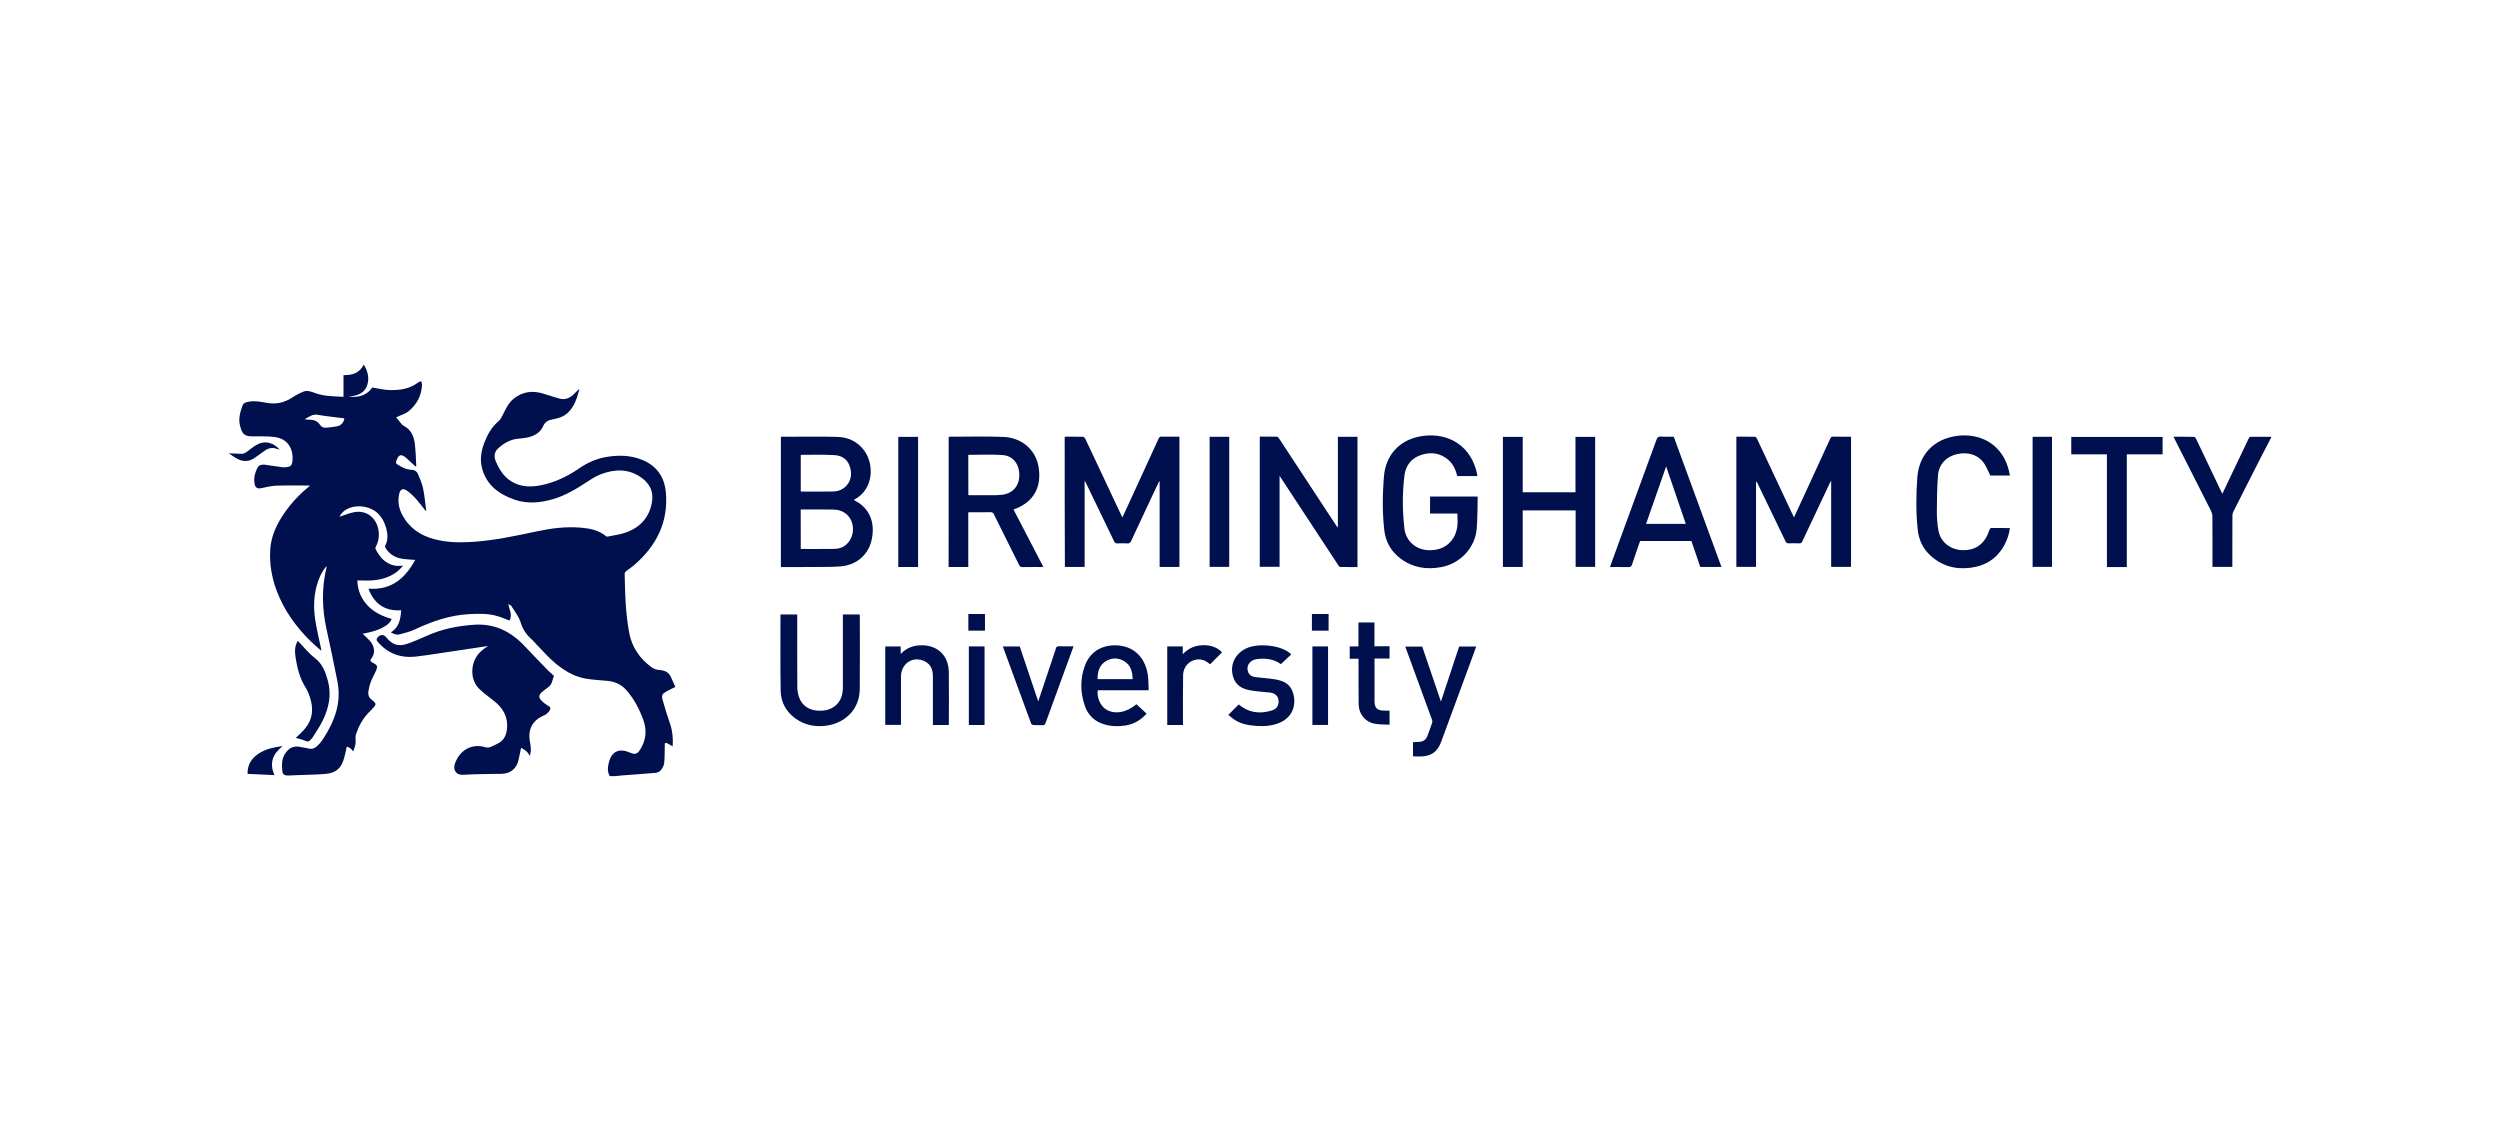 <?xml version="1.0" encoding="utf-8"?>
<!-- Generator: Adobe Illustrator 28.0.0, SVG Export Plug-In . SVG Version: 6.00 Build 0)  -->
<svg version="1.1" xmlns="http://www.w3.org/2000/svg" xmlns:xlink="http://www.w3.org/1999/xlink" x="0px" y="0px"
	 viewBox="0 0 361 164.7" style="enable-background:new 0 0 361 164.7;" xml:space="preserve">
<style type="text/css">
	.st0{fill:#231F20;}
	.st1{fill:#7F4199;}
	.st2{fill:#12294C;}
	.st3{fill:#B11F3D;}
	.st4{fill:#D92B35;}
	.st5{fill:#282425;}
	.st6{fill:#272324;}
	.st7{fill:#272323;}
	.st8{fill:#D92C35;}
	.st9{fill:#262223;}
	.st10{fill:#DA393A;}
	.st11{fill:#DB4541;}
	.st12{fill:#D92733;}
	.st13{fill:#FFF5F1;}
	.st14{fill:#DA413E;}
	.st15{fill:#D93237;}
	.st16{fill:#DA3A3B;}
	.st17{fill-rule:evenodd;clip-rule:evenodd;fill:#312783;}
	.st18{fill:#312783;}
	.st19{fill:#133759;}
	.st20{fill:none;stroke:#FFFFFF;stroke-width:0.74;}
	.st21{fill:#ACDDF7;}
	.st22{fill:#FFCF28;}
	.st23{fill:#FFFFFF;}
	.st24{fill:#E2A122;}
	.st25{fill:#E53421;}
	.st26{fill:#0097D5;}
	.st27{fill:#008A3B;}
	.st28{fill:#85BB25;}
	.st29{fill:#008D3C;}
	.st30{fill:#1B296B;}
	.st31{fill:url(#SVGID_1_);}
	.st32{fill:#2B2A29;}
	.st33{fill-rule:evenodd;clip-rule:evenodd;fill:#231F20;}
	.st34{filter:url(#Adobe_OpacityMaskFilter);}
	.st35{fill-rule:evenodd;clip-rule:evenodd;fill:#FFFFFF;}
	.st36{mask:url(#b_00000147202908081819944540000011123075591543539849_);fill-rule:evenodd;clip-rule:evenodd;fill:#231F20;}
	.st37{filter:url(#Adobe_OpacityMaskFilter_00000141457222515007449970000014760004211298517379_);}
	.st38{mask:url(#d_00000142892558725167343260000008230625351767279511_);fill-rule:evenodd;clip-rule:evenodd;fill:#BD2F37;}
	.st39{filter:url(#Adobe_OpacityMaskFilter_00000166673073081960095140000017594365629244366245_);}
	.st40{mask:url(#f_00000120547196515365468720000012795028362221060998_);fill-rule:evenodd;clip-rule:evenodd;fill:#BD2F37;}
	.st41{fill-rule:evenodd;clip-rule:evenodd;fill:#BD2F37;}
	.st42{filter:url(#Adobe_OpacityMaskFilter_00000057112383636183061280000015414971576566006945_);}
	.st43{mask:url(#h_00000049210890665865852000000008897538758084081078_);fill-rule:evenodd;clip-rule:evenodd;fill:#BD2F37;}
	.st44{fill:#006DA9;}
	.st45{fill:#C6C7C7;}
	.st46{fill:#636373;}
	.st47{fill:#252122;}
	.st48{fill:#262324;}
	.st49{fill:#252223;}
	.st50{fill:#626373;}
	.st51{fill:#2A2627;}
	.st52{fill:#2E2B2C;}
	.st53{fill:#2B2829;}
	.st54{fill:#646474;}
	.st55{fill:#646574;}
	.st56{fill:#2C2A2A;}
	.st57{fill:#666676;}
	.st58{fill:#686877;}
	.st59{fill:#6C6B7A;}
	.st60{fill:#F2F1F2;}
	.st61{fill:#D3D3D7;}
	.st62{fill:#B22526;}
	.st63{fill:#AFB4B9;}
	.st64{fill:#AFB5BA;}
	.st65{fill:#0B0B0B;}
	.st66{fill:#131212;}
	.st67{fill:#070707;}
	.st68{fill:#121212;}
	.st69{fill:#111010;}
	.st70{fill:#141313;}
	.st71{fill:#181716;}
	.st72{fill:#161515;}
	.st73{fill:#B1B6BB;}
	.st74{fill:#FBF3F2;}
	.st75{fill:#F9F5F5;}
	.st76{fill:#FBF2F1;}
	.st77{fill:#EED2D1;}
	.st78{fill:#F3E0DE;}
	.st79{fill:#F4E4E3;}
	.st80{fill:#EFD8D8;}
	.st81{fill:#EAC7C7;}
	.st82{fill:#F5EAEA;}
	.st83{fill:#F5F5F6;}
	.st84{fill:#B32627;}
	.st85{fill:#B32728;}
	.st86{fill:#B42829;}
	.st87{fill:#B83533;}
	.st88{fill:#B7302F;}
	.st89{fill:#1F1C1B;}
	.st90{fill:#F6F6F6;}
	.st91{fill:#FBFCFB;}
	.st92{fill:#C09E2E;}
	.st93{fill:#0D6E9F;}
	.st94{fill:#DD2928;}
	.st95{fill:#C09F2E;}
	.st96{fill:#116E9F;}
	.st97{fill:#DA2727;}
	.st98{fill:#372F24;}
	.st99{fill:#C3A02F;}
	.st100{fill:#090909;}
	.st101{fill:#166A92;}
	.st102{fill:#A19E9E;}
	.st103{fill:#F1F3F5;}
	.st104{fill:#F8F0ED;}
	.st105{fill:#F4F2F0;}
	.st106{fill:#E6E5E4;}
	.st107{fill:#BF2A28;}
	.st108{fill:#CA2727;}
	.st109{fill:#417AA3;}
	.st110{fill:#D64F3A;}
	.st111{fill:#D35946;}
	.st112{fill:#070808;}
	.st113{fill:#0A0A0A;}
	.st114{fill:#090808;}
	.st115{fill:#0E0E0E;}
	.st116{clip-path:url(#SVGID_00000176014852206659358950000002683185391160891272_);fill:#0091B9;}
	.st117{clip-path:url(#SVGID_00000176014852206659358950000002683185391160891272_);fill:#92278F;}
	.st118{fill:#F6F6F9;}
	.st119{fill:#293777;}
	.st120{fill:#35407D;}
	.st121{fill:#F1F2F6;}
	.st122{fill:#EFF0F4;}
	.st123{fill:#ECEDF3;}
	.st124{fill:#F3F3F7;}
	.st125{fill:#F4F3F7;}
	.st126{fill:#F5F5F8;}
	.st127{fill:#BECB30;}
	.st128{fill:#EFEFF4;}
	.st129{fill:#E7E7EE;}
	.st130{fill:#F0F1F6;}
	.st131{fill:#F9F9FB;}
	.st132{fill:#BFCC30;}
	.st133{fill:#26306D;}
	.st134{fill:#28316D;}
	.st135{fill:#27326F;}
	.st136{fill:#26306C;}
	.st137{fill:#2D3B79;}
	.st138{fill:#283877;}
	.st139{fill:#2B3A79;}
	.st140{fill:#293877;}
	.st141{fill:#283776;}
	.st142{fill:#125EA9;}
	.st143{fill:#165FA9;}
	.st144{fill:#1C60AA;}
	.st145{fill:#145FA9;}
	.st146{fill:#1B60A9;}
	.st147{fill:#1860A9;}
	.st148{fill:#195FA9;}
	.st149{fill:#2362AB;}
	.st150{fill:#0D5EA9;}
	.st151{fill:#252021;}
	.st152{fill:#242021;}
	.st153{fill:#232020;}
	.st154{fill:#242122;}
	.st155{fill:#282526;}
	.st156{fill:#EC3226;}
	.st157{fill:#FBFBFA;}
	.st158{fill:#2E2520;}
	.st159{fill:#2C2928;}
	.st160{fill:#F8E014;}
	.st161{fill:#F7DE1B;}
	.st162{fill:#F6DE19;}
	.st163{fill:#E73227;}
	.st164{fill:#0EA38A;}
	.st165{fill:#0BA48B;}
	.st166{fill:#0FA289;}
	.st167{fill:#FBDF14;}
	.st168{fill:#16233D;}
	.st169{fill:url(#SVGID_00000158016074513143477600000001086532569573410202_);}
	.st170{fill:url(#SVGID_00000170248233183598853390000006643723617302679741_);}
	.st171{fill:#0769AE;}
	.st172{fill:#D0CEB0;}
	.st173{fill:#A67941;}
	.st174{fill:#A21E22;}
	.st175{fill:#D21F2F;}
	.st176{fill:#E9E8DE;}
	.st177{fill:#563D3D;}
	.st178{fill:#771113;}
	.st179{fill:#004B6A;}
	.st180{clip-path:url(#SVGID_00000028306572000844767320000015085506617175000488_);}
	.st181{clip-path:url(#SVGID_00000139992078425535559450000012690663200211675535_);fill:#8E6D6A;}
	.st182{fill:none;stroke:#E1087F;stroke-width:0.218;stroke-miterlimit:10;}
	.st183{opacity:0.5;}
	.st184{clip-path:url(#SVGID_00000085957309162644078850000017171901305835127695_);}
	.st185{clip-path:url(#SVGID_00000062149998363845140370000004069660776021991825_);fill:#80252F;}
	.st186{fill:#D1AC61;}
	.st187{fill:none;stroke:#D1AC61;stroke-width:0.871;stroke-miterlimit:10;}
	.st188{clip-path:url(#SVGID_00000045613262083937006130000013569625008469559937_);}
	.st189{clip-path:url(#SVGID_00000070101879041195990780000006777604091892367798_);fill:#80252F;}
	.st190{fill:#D1685A;}
	.st191{clip-path:url(#SVGID_00000119812820535904929630000013175869682472822171_);}
	.st192{clip-path:url(#SVGID_00000152977041099709087060000006282902626673891741_);fill:#80252F;}
	.st193{fill:#173939;}
	.st194{fill:#2F3331;}
	.st195{fill:#64757D;}
	.st196{fill:#E2E3E1;}
	.st197{fill:#7E5B48;}
	.st198{fill:#A57A54;}
	.st199{fill:#ECE3E2;}
	.st200{fill:#3E3C33;}
	.st201{fill:#CC9280;}
	.st202{fill:#733B3C;}
	.st203{fill:#F7EBE7;}
	.st204{fill:#F6E8E5;}
	.st205{fill:#5C3826;}
	.st206{fill:#D0B790;}
	.st207{fill:#93594A;}
	.st208{fill:none;}
	.st209{fill:#B4A69F;}
	.st210{fill:#996C43;}
	.st211{fill:#B58F42;}
	.st212{fill:#F6DDB2;}
	.st213{fill:#008254;}
	.st214{fill:#006B48;}
	.st215{fill:#B78D71;}
	.st216{fill:#E1D080;}
	.st217{fill:#E1C170;}
	.st218{fill:#A1783F;}
	.st219{fill:#231715;}
	.st220{fill:#6A4C43;}
	.st221{fill:#B6B588;}
	.st222{fill:#E5D663;}
	.st223{fill:#F8EE95;}
	.st224{fill:#97663F;}
	.st225{fill:#77624F;}
	.st226{fill:#B4C6C0;}
	.st227{fill:#565E64;}
	.st228{fill:#D5D9D5;}
	.st229{fill:#A1A792;}
	.st230{fill:#AEA278;}
	.st231{fill:#576868;}
	.st232{fill:#6F929A;}
	.st233{fill:#173636;}
	.st234{fill:#EFEEED;}
	.st235{fill:#36403D;}
	.st236{fill:#A2393A;}
	.st237{fill:#CEBB7C;}
	.st238{fill:#E7E2C9;}
	.st239{fill:#71573A;}
	.st240{fill:#9A753D;}
	.st241{fill:#C39892;}
	.st242{fill:#C8A59C;}
	.st243{fill:#97615F;}
	.st244{fill:#BB8989;}
	.st245{fill:#68736D;}
	.st246{fill:#EAEDE8;}
	.st247{fill:#6C7E81;}
	.st248{fill:#ABBBB4;}
	.st249{fill:#0181BE;}
	.st250{fill:#056DB4;}
	.st251{fill:#8EB7CD;}
	.st252{fill:#C6E0EC;}
	.st253{fill:#BF782A;}
	.st254{fill:#4F424D;}
	.st255{fill:#74687E;}
	.st256{fill:#9C979C;}
	.st257{fill:#7E5A37;}
	.st258{fill:#0C5FAB;}
	.st259{fill:#213C75;}
	.st260{fill:#3177AB;}
	.st261{fill:#988161;}
	.st262{fill:#922F6C;}
	.st263{fill:#BE82A6;}
	.st264{fill:#656768;}
	.st265{fill:#083E62;}
	.st266{fill:#932F6C;}
	.st267{fill:#AD628F;}
	.st268{fill:#31006B;}
	.st269{fill:#3A4147;}
	.st270{fill:#002D55;}
	.st271{fill:#252C6A;}
	.st272{fill:#46C1BE;}
	.st273{fill:#333132;}
	.st274{fill:#0A0B0B;}
	.st275{fill:#161616;}
	.st276{fill:#0D0E0E;}
	.st277{fill:#0B0C0C;}
	.st278{fill:#0F0F10;}
	.st279{fill:#100F0F;}
	.st280{fill:#131413;}
	.st281{fill:#EFEDED;}
	.st282{fill:#D23B27;}
	.st283{fill:#1863A3;}
	.st284{fill:#1361A4;}
	.st285{fill:#E5D485;}
	.st286{fill:#DECE88;}
	.st287{fill:#959CB3;}
	.st288{fill:#E4D283;}
	.st289{fill:#E0CE85;}
	.st290{fill:#E1D286;}
	.st291{fill:#1A91D0;}
	.st292{fill:#381435;}
	.st293{fill:#612262;}
	.st294{fill:#632463;}
	.st295{fill:#0C7FA8;}
	.st296{fill:#535659;}
	.st297{fill:#535658;}
	.st298{fill:#56595A;}
	.st299{fill:#525557;}
	.st300{fill:#545759;}
	.st301{fill:#57585B;}
	.st302{fill:#5A5B5D;}
	.st303{fill:#015FBB;}
	.st304{fill:#3E5BC6;}
	.st305{fill:#5D6972;}
	.st306{fill:#BA2632;}
	.st307{fill:#BA2532;}
	.st308{fill:#5E6973;}
	.st309{fill:#5E6B76;}
	.st310{fill:#5F6B74;}
	.st311{fill:#F4F2F1;}
	.st312{fill:#F9F2F3;}
	.st313{fill:#F9F1F1;}
	.st314{fill:#F9F0EF;}
	.st315{fill:#F2EDEC;}
	.st316{fill:#EDE2E2;}
	.st317{fill:#F1EAE9;}
	.st318{fill:#BA2533;}
	.st319{fill:#232F60;}
	.st320{fill:#000F4D;}
	.st321{fill:#203232;}
	.st322{fill:#B39250;}
	.st323{fill:#1D3762;}
	.st324{fill:#B49554;}
	.st325{fill:#D9CAAB;}
	.st326{fill:#E2DCCA;}
	.st327{fill:#B39351;}
	.st328{fill:#1E3662;}
	.st329{fill:#1F3662;}
	.st330{fill:#223764;}
	.st331{fill:#B39253;}
	.st332{fill:#243B67;}
	.st333{fill:#E1D7C1;}
	.st334{fill:#BFBECA;}
	.st335{fill:#FFF8F3;}
	.st336{fill:#9C9BB0;}
	.st337{fill:#19385E;}
	.st338{fill:#18365C;}
	.st339{fill:#B7263C;}
	.st340{fill:#17365C;}
	.st341{fill:#15365B;}
	.st342{fill:#19385D;}
	.st343{fill:#B7243F;}
	.st344{fill:#1A3A5E;}
	.st345{fill:#BC384C;}
	.st346{fill:#1E3F63;}
	.st347{fill:#264467;}
	.st348{fill:#2F5172;}
	.st349{fill:#E52353;}
	.st350{fill:#211F1D;}
	.st351{fill:#282725;}
	.st352{fill:#262523;}
	.st353{fill:#2B2A28;}
	.st354{fill:#252422;}
	.st355{fill:#E02426;}
	.st356{fill:#5690CB;}
	.st357{fill:#BD7129;}
	.st358{fill:#BD732B;}
	.st359{fill:#E09E25;}
	.st360{fill:#D38C28;}
	.st361{fill:#F7BF15;}
	.st362{fill:#C37B33;}
	.st363{fill:#EBAD1F;}
	.st364{fill:#C27829;}
	.st365{fill:#F5BD17;}
	.st366{fill:#B55227;}
	.st367{fill:#B02E24;}
	.st368{fill:#205697;}
	.st369{fill:#F6F5F4;}
	.st370{fill:#CD8529;}
	.st371{fill:#F8F8F7;}
	.st372{fill:#C88029;}
	.st373{fill:#DDDDDC;}
	.st374{fill:#C3C2C2;}
	.st375{fill:#363635;}
	.st376{fill:#D2D2D2;}
	.st377{fill:#EDEDED;}
	.st378{fill:#CCCBCB;}
	.st379{fill:#2C2C6F;}
	.st380{fill:#2D2D6F;}
	.st381{fill:#EC3427;}
	.st382{fill:#ED3828;}
	.st383{fill:#2E2E70;}
	.st384{fill:#ED3B29;}
	.st385{fill:#ED3928;}
	.st386{fill:#EC3728;}
	.st387{fill:url(#SVGID_00000155852982281553279790000001891592065003795902_);}
	.st388{fill:url(#SVGID_00000146476500269536502280000016865517381477654665_);}
	.st389{fill:url(#SVGID_00000065034582186665170890000009853420228151062427_);}
	.st390{fill:url(#SVGID_00000041259644042412813370000013948870977445937548_);}
	.st391{fill:url(#SVGID_00000130630951680805828650000004737475013649412276_);}
	.st392{fill:url(#SVGID_00000077313964168356358680000006560737913161365129_);}
	.st393{fill:url(#SVGID_00000070111732383669013530000000838391930640623238_);}
	.st394{fill:url(#SVGID_00000080904541164536226200000004870107926908050614_);}
	.st395{fill:url(#SVGID_00000119094836373788303890000000294710952308000422_);}
	.st396{fill:url(#SVGID_00000065043829458084764130000015856827557891981503_);}
	.st397{fill:url(#SVGID_00000075130394031107500430000017535067851747391644_);}
	.st398{fill:url(#SVGID_00000139256618529493051090000004587031880861807751_);}
	.st399{fill:url(#SVGID_00000129915219142101813650000016272641733504055724_);}
	.st400{fill:url(#SVGID_00000050643438049415306260000010912950725516574373_);}
	.st401{fill:url(#SVGID_00000095325454407336061250000008476504844860465829_);}
	.st402{fill:url(#SVGID_00000145035617421599077820000010415320343048707474_);}
	.st403{fill:url(#SVGID_00000158024919502167512360000008387362324980843396_);}
	.st404{fill:url(#SVGID_00000126311247015810856880000013790259107378537616_);}
	.st405{fill:url(#SVGID_00000083788898720680942890000012827924365578307486_);}
	.st406{fill:url(#SVGID_00000135668004927132308750000015862357230986622871_);}
	.st407{fill:url(#SVGID_00000153674955585568797140000016266500723255702936_);}
	.st408{fill:url(#SVGID_00000149350804901973964890000014544733521983091594_);}
	.st409{fill:#3B3536;}
	.st410{fill:#292525;}
	.st411{fill:#2F2A2B;}
	.st412{fill:#332E2E;}
	.st413{fill:#2B2728;}
	.st414{fill:#F6F5F5;}
	.st415{fill:#F5F4F4;}
	.st416{fill:#3178BB;}
	.st417{fill:#2E2C2D;}
	.st418{fill:#292627;}
	.st419{fill:#2D2B2C;}
	.st420{fill:#2C292A;}
	.st421{fill:#323031;}
	.st422{fill:#312F30;}
	.st423{fill:#333133;}
	.st424{fill:#302D2F;}
	.st425{fill:#3B3A3C;}
	.st426{fill:#FBFBFB;}
	.st427{fill:#E12728;}
	.st428{fill:#1F1D1D;}
	.st429{fill:#1E1C1C;}
	.st430{fill:#222020;}
	.st431{fill:#232222;}
	.st432{fill:#0A0A09;}
	.st433{fill:#686564;}
	.st434{fill:#1A1918;}
	.st435{fill:#181717;}
	.st436{fill:#201F1F;}
	.st437{fill:#1C1B1B;}
	.st438{fill:#1B1919;}
	.st439{fill:#201E1E;}
	.st440{fill:#151414;}
	.st441{fill:#2A2828;}
	.st442{fill:#FBF2F0;}
	.st443{fill:#FBF1F0;}
	.st444{fill:#FAECE9;}
	.st445{fill:#FBF0ED;}
	.st446{fill:#E1312D;}
	.st447{fill:#163C65;}
	.st448{fill:#173C65;}
	.st449{fill:#535F80;}
	.st450{fill:#7E87A2;}
	.st451{fill:#9DA0B5;}
	.st452{fill:#183D66;}
	.st453{fill:#183C65;}
	.st454{fill:#143C65;}
	.st455{fill:#193D66;}
	.st456{fill:#173D65;}
	.st457{fill:#FBF9FA;}
	.st458{fill:#FBFCFF;}
	.st459{fill:#D92238;}
	.st460{fill:#D92237;}
	.st461{fill:#D92338;}
	.st462{fill:#FCF1EF;}
	.st463{fill:#FAEDEA;}
	.st464{fill:#E12226;}
	.st465{fill:#E12527;}
	.st466{fill:#E12427;}
	.st467{fill:#E02026;}
	.st468{fill:#E02828;}
	.st469{fill:#FFF9F8;}
	.st470{fill:#FFF5F3;}
	.st471{fill:#FFF4F1;}
	.st472{fill:#FFF6F3;}
	.st473{fill:#FFF2ED;}
	.st474{fill:#FCE6E0;}
	.st475{fill:#E1332D;}
	.st476{fill:#F9DBD2;}
	.st477{fill:#FAE2DA;}
	.st478{fill:#F9D7CB;}
	.st479{fill:#FCEFEA;}
	.st480{fill:#F4B4AD;}
	.st481{fill:#E02B2A;}
	.st482{fill:#E13B32;}
	.st483{fill:#E13630;}
	.st484{fill:#EC7B7B;}
	.st485{fill:#722A79;}
	.st486{fill:#722B79;}
	.st487{fill:#AB96AE;}
	.st488{fill:#AC97AE;}
	.st489{fill:#AB97AE;}
	.st490{fill:#742E7A;}
	.st491{fill:#732F7A;}
	.st492{fill:#75327C;}
	.st493{fill:#FBF9FB;}
	.st494{fill:#F9F6F9;}
	.st495{fill:#F9F7FA;}
	.st496{fill:#FBF8FA;}
	.st497{fill:#F7F4F8;}
	.st498{fill:#E92625;}
	.st499{fill:#200806;}
	.st500{fill:#1D1D1D;}
	.st501{fill:#F6E215;}
	.st502{fill:#D24026;}
	.st503{fill:#ED3A24;}
	.st504{fill:#EE4923;}
	.st505{fill:#471211;}
	.st506{fill:#EF5822;}
	.st507{fill:#F06822;}
	.st508{fill:#5D0E0D;}
	.st509{fill:#F58B1E;}
	.st510{fill:#FBB813;}
	.st511{fill:#341110;}
	.st512{fill:#F7D90F;}
	.st513{fill:#CA2126;}
	.st514{fill:#981B1E;}
	.st515{fill:#F38020;}
	.st516{fill:#FAB016;}
	.st517{fill:#D52126;}
	.st518{fill:#F8A01B;}
	.st519{fill:#89191A;}
	.st520{fill:#B92025;}
	.st521{fill:#F9CA0F;}
	.st522{fill:#F17321;}
	.st523{fill:#A51E22;}
	.st524{fill:#751213;}
	.st525{fill:#F6961D;}
	.st526{fill:#E05C25;}
	.st527{fill:#28266B;}
	.st528{fill:#EC282B;}
	.st529{fill:#F8F7F9;}
	.st530{fill:#F7F7FA;}
	.st531{fill:#F6F6FA;}
	.st532{fill:#F5F4F7;}
	.st533{fill:#F8F8FB;}
	.st534{fill:#F1F1F5;}
	.st535{fill:#F2F2F7;}
	.st536{fill:#EFEEF3;}
	.st537{fill:#F1F0F5;}
	.st538{fill:#ECEBF2;}
	.st539{fill:#211C58;}
	.st540{fill:#1F1A51;}
	.st541{fill:#1E184F;}
	.st542{fill:#FFF6F5;}
	.st543{fill:#29266B;}
	.st544{fill:#2B296D;}
	.st545{fill:#EC2A2C;}
	.st546{fill:#EC2B2D;}
	.st547{fill:#FFF8F7;}
	.st548{fill:#E75253;}
	.st549{fill:#E33C3A;}
	.st550{fill:#EA4343;}
	.st551{fill:#E24748;}
	.st552{fill:#EB1C24;}
	.st553{fill:#3C3C3E;}
	.st554{fill:#3D3D3F;}
	.st555{fill:#404042;}
	.st556{fill:#3E3E40;}
	.st557{fill:#3F3E40;}
	.st558{fill:#3B3B3D;}
	.st559{fill:#3B3C3D;}
	.st560{fill:#444445;}
	.st561{fill:#393A3C;}
	.st562{fill:#3C3C3D;}
	.st563{fill:#3A3A3C;}
	.st564{fill:#4F4E4F;}
	.st565{fill:#3A3B3D;}
	.st566{fill:#38383A;}
	.st567{fill:#1A170F;}
	.st568{fill:#050505;}
	.st569{fill:#9D9EA2;}
	.st570{fill:#F38667;}
	.st571{fill:#D29F2B;}
	.st572{fill:#6F7074;}
	.st573{fill:#8D5540;}
	.st574{fill:#E2BD71;}
	.st575{fill:#ECD5A3;}
	.st576{fill:#EED8AB;}
	.st577{fill:#EACC8F;}
	.st578{fill:#9F8340;}
	.st579{fill:#E7C785;}
	.st580{fill:#E4C27D;}
	.st581{fill:#EACD94;}
	.st582{fill:#DFB65E;}
	.st583{fill:#CC9B2A;}
	.st584{fill:#D9AB42;}
	.st585{fill:#DCBB7A;}
	.st586{fill:#221D17;}
	.st587{fill:#B0B1B4;}
	.st588{fill:#F5EBD2;}
	.st589{fill:#E8E8E7;}
	.st590{fill:#BABBBF;}
	.st591{fill:#E85637;}
	.st592{fill:#848588;}
	.st593{fill:#ED373F;}
	.st594{fill:#1465A0;}
	.st595{fill:#1866A1;}
	.st596{fill:#1065A0;}
	.st597{fill:#0D65A0;}
	.st598{fill:#1265A0;}
	.st599{fill:#1B66A1;}
	.st600{fill:#1966A1;}
	.st601{fill:#1666A1;}
	.st602{fill:#2D357A;}
	.st603{fill:#B1862E;}
	.st604{fill:#363E7E;}
	.st605{fill:#333C7D;}
	.st606{fill:#A78238;}
	.st607{fill:#2F387A;}
	.st608{fill:#A27B2F;}
	.st609{fill:#343C80;}
	.st610{fill:#2D337E;}
	.st611{fill:#3B4480;}
	.st612{fill:#394284;}
	.st613{fill:#2B3474;}
	.st614{fill:#4E568C;}
	.st615{fill:#2F3780;}
	.st616{fill:#313876;}
	.st617{fill:#565E9A;}
	.st618{fill:#5E638E;}
	.st619{fill:#BB9D5D;}
	.st620{fill:#F4F3F5;}
	.st621{fill:#EDEDF0;}
	.st622{fill:#E4E3E6;}
	.st623{fill:#A7A4BF;}
	.st624{fill:#C7C8D7;}
	.st625{fill:#3D4273;}
	.st626{fill:#8D8AB3;}
	.st627{fill:#2C3380;}
	.st628{fill:#303650;}
	.st629{fill:#F9F9F9;}
	.st630{fill:#525455;}
	.st631{fill:#B1B2B1;}
	.st632{fill:#4FAF49;}
	.st633{fill:#55B04B;}
	.st634{fill:#4FAD48;}
	.st635{fill:#6FB55F;}
	.st636{fill:#66B65B;}
	.st637{fill:#50AF4A;}
	.st638{fill:#51AF49;}
	.st639{fill:#52B04A;}
	.st640{fill:#51AF4A;}
	.st641{fill:#52AF4A;}
	.st642{fill:#7FC077;}
	.st643{fill:#61B254;}
	.st644{fill:#59B14F;}
	.st645{fill:#58B14E;}
	.st646{fill:#C64128;}
	.st647{fill:#C64228;}
	.st648{fill:#0A243E;}
	.st649{fill:#0F2640;}
	.st650{fill:#0E253F;}
	.st651{fill:#0C253F;}
	.st652{fill:#0D263F;}
	.st653{fill:#102740;}
	.st654{fill:#112740;}
	.st655{fill:#122841;}
	.st656{fill:#132841;}
	.st657{fill:#3B444D;}
	.st658{fill:#3A434C;}
	.st659{fill:#39424B;}
	.st660{fill:#404750;}
	.st661{fill:#404851;}
	.st662{fill:#424951;}
	.st663{fill:#454C55;}
	.st664{fill:#3F4750;}
	.st665{fill:#414951;}
	.st666{fill:#434A52;}
	.st667{fill:#F0EFEF;}
	.st668{fill:#F1F0F1;}
	.st669{fill:#464D56;}
	.st670{fill:#221A18;}
	.st671{fill:#AD2581;}
	.st672{fill:#F8F8F8;}
	.st673{fill:#E31F24;}
	.st674{fill:#AA2480;}
	.st675{fill:#E6CE1B;}
	.st676{fill:#E01F24;}
	.st677{fill:#7E7E7E;}
	.st678{fill:#F2F1F1;}
	.st679{fill:#374C9B;}
	.st680{fill:#ECEBEA;}
	.st681{fill:#E8D019;}
	.st682{fill:#2A051F;}
	.st683{fill:#E3E2E2;}
	.st684{fill:#A6247E;}
	.st685{fill:#D91F24;}
	.st686{fill:#0E8944;}
	.st687{fill:#E1CA1D;}
	.st688{fill:#DBC623;}
	.st689{fill:#393513;}
	.st690{fill:#382726;}
	.st691{fill:#CBB829;}
	.st692{fill:#9E2378;}
	.st693{fill:#CFCFCE;}
	.st694{fill:#3D3E3E;}
	.st695{fill:#323333;}
	.st696{fill:#272010;}
	.st697{fill:#370800;}
	.st698{fill:#F4F4F4;}
	.st699{fill:#222223;}
	.st700{fill:#100E0E;}
	.st701{fill:#2E2E2F;}
	.st702{fill:#171616;}
	.st703{fill:#4D4D4F;}
	.st704{fill:#39393A;}
	.st705{fill:#666769;}
	.st706{fill:#B8BABA;}
	.st707{fill:#808183;}
	.st708{fill:#444446;}
	.st709{fill:#626365;}
	.st710{fill:#6C6D6F;}
	.st711{fill:#909293;}
	.st712{fill:#9A9C9D;}
	.st713{fill:#545355;}
	.st714{fill:#D9DADA;}
	.st715{fill:#7C7D7E;}
	.st716{fill:#757678;}
	.st717{fill:#5B5B5D;}
	.st718{fill:#87898A;}
	.st719{fill:#E0E0E0;}
	.st720{fill:#AEB0B1;}
	.st721{fill:#CACBCC;}
	.st722{fill:#A2A4A6;}
	.st723{fill:#D1D2D2;}
	.st724{fill:#E8E8E8;}
	.st725{fill:#EFEEEE;}
	.st726{fill:#C2C3C4;}
	.st727{fill:#113E5E;}
	.st728{fill:#1E9CD7;}
	.st729{fill:#123E5E;}
	.st730{fill:#184060;}
	.st731{fill:#244564;}
	.st732{fill:#2B4968;}
	.st733{fill:#304B6A;}
	.st734{fill:#284766;}
	.st735{fill:#435774;}
	.st736{fill:#50607C;}
	.st737{fill:#364E6D;}
	.st738{fill:#3C5270;}
	.st739{fill:#EEEEF1;}
	.st740{fill:#F6F5F7;}
	.st741{fill:#009D6E;}
	.st742{fill:#0E3836;}
	.st743{fill:#113936;}
	.st744{fill:#123937;}
	.st745{fill:#0F3836;}
	.st746{fill:#109F71;}
	.st747{fill:#113937;}
	.st748{fill:#0A9F70;}
	.st749{fill:#143A38;}
	.st750{fill:#14A072;}
	.st751{fill:#133A37;}
	.st752{fill:#0D3835;}
	.st753{fill:#FFC40A;}
	.st754{fill:#DA1F32;}
	.st755{fill:none;stroke:#FFFFFF;stroke-width:0.139;stroke-miterlimit:3.864;}
	.st756{fill:none;stroke:#FFFFFF;stroke-width:0.039;stroke-miterlimit:3.864;}
	.st757{fill:#232F65;}
	.st758{fill-rule:evenodd;clip-rule:evenodd;fill:#232F65;}
	.st759{fill-rule:evenodd;clip-rule:evenodd;fill:#FAB023;}
	.st760{fill:#612466;}
	.st761{fill:#211E1F;}
	.st762{fill:#642972;}
	.st763{fill:#CD2027;}
	.st764{fill:#221F1F;}
	.st765{fill:#F3C719;}
	.st766{fill:#A8AAAC;}
	.st767{fill:#067FAE;}
	.st768{fill:#BB2126;}
	.st769{fill:#E2087E;}
	.st770{fill:#7E2988;}
	.st771{fill:#C21E5C;}
	.st772{fill:#ED2F23;}
	.st773{fill-rule:evenodd;clip-rule:evenodd;fill:#942130;}
	.st774{fill-rule:evenodd;clip-rule:evenodd;fill:#F6FBFD;}
	.st775{fill:#1D1D1B;}
	.st776{fill:#E5263F;}
	.st777{fill:#002147;}
	.st778{fill:#A01C31;}
	.st779{fill:#D4942B;}
	.st780{fill-rule:evenodd;clip-rule:evenodd;}
	.st781{fill:#C82127;}
	.st782{fill:#F5C912;}
	.st783{fill:#B2B2B2;}
	.st784{fill:#CC353A;}
	.st785{fill:#232743;}
	.st786{fill:#212740;}
	.st787{fill:none;stroke:#231F20;stroke-miterlimit:10;}
	.st788{fill:#1E1B1A;}
	.st789{fill:#F5B219;}
	.st790{fill:#B7212C;}
	.st791{fill:#F1B11A;}
	.st792{fill:#B5212C;}
	.st793{fill:#31200A;}
	.st794{fill:#EFAF1B;}
	.st795{fill:#EEAD1D;}
	.st796{fill:#2F281A;}
	.st797{fill:#342C1A;}
	.st798{fill:#EAE8E8;}
	.st799{fill:#DDDCDB;}
	.st800{fill:#222120;}
	.st801{fill:#3B3C3C;}
	.st802{fill:#D59B22;}
	.st803{fill:#B3202B;}
	.st804{fill:#311509;}
	.st805{fill:#271206;}
	.st806{fill:#AC202A;}
	.st807{fill:#39180B;}
	.st808{fill:#462612;}
	.st809{fill:#E7A81F;}
	.st810{fill:#543F16;}
	.st811{fill:#01043B;}
	.st812{fill:#FFFAF8;}
	.st813{fill:#FFF9F6;}
	.st814{fill:#FFF8F6;}
	.st815{fill:#FBF3F0;}
	.st816{fill:#FBEEEB;}
	.st817{fill:#FBF1EF;}
	.st818{fill:#FFFBF9;}
	.st819{fill:#F9F1ED;}
	.st820{fill:#FBF1ED;}
	.st821{fill:#F9EBE8;}
	.st822{fill:#F9F0ED;}
	.st823{fill:#FBF1EE;}
	.st824{fill:#FBF6F4;}
	.st825{fill:#F9EEEB;}
	.st826{fill:#FBF7F5;}
	.st827{fill:#FAECE8;}
	.st828{fill:#FBF3F1;}
	.st829{fill:#FCEDEB;}
	.st830{fill:#E12A2A;}
	.st831{fill:#E12B2B;}
	.st832{fill:#E12327;}
	.st833{fill:#E12528;}
	.st834{fill:#E22F2F;}
	.st835{fill:#003B4A;}
	.st836{fill:#E30613;}
	.st837{fill:#003DA6;}
	.st838{fill:#130F3D;}
	.st839{fill:#005192;}
	.st840{fill:#CE0E2D;}
	.st841{fill:#2D2A26;}
	.st842{fill:#D82D2E;}
	.st843{fill:#542360;}
	.st844{fill:#292644;}
	.st845{clip-path:url(#SVGID_00000016792737565999485290000017548069870159613597_);}
	.st846{clip-path:url(#SVGID_00000150076050405800893770000000499121505197584261_);fill:#231F20;}
	.st847{fill:#EC3225;}
	.st848{fill:#22205F;}
	.st849{fill-rule:evenodd;clip-rule:evenodd;fill:#22205F;}
	.st850{clip-path:url(#SVGID_00000160157706970972999600000004071774284901373887_);}
	.st851{fill:#D63A4A;}
	.st852{fill:#F37021;}
	.st853{fill:#1C2B39;}
	.st854{clip-path:url(#SVGID_00000110439204686859915210000012314909512129527190_);fill:#FFFFFF;}
	.st855{clip-path:url(#SVGID_00000102522748988488705240000014325875025067389336_);fill:#FFFFFF;}
	.st856{fill:#224492;}
	.st857{fill:#234593;}
	.st858{fill:#322A29;}
	.st859{fill:#244694;}
	.st860{fill:#7185BB;}
	.st861{fill:#EB2A26;}
	.st862{fill:#21428D;}
	.st863{fill:#F1A933;}
	.st864{fill:#E72A26;}
	.st865{fill:#F2F0F0;}
	.st866{fill:#F7D0C1;}
	.st867{fill:#4B4748;}
	.st868{fill:#CFCBCB;}
	.st869{fill:#A1A1A1;}
	.st870{fill:#DEDCDC;}
	.st871{fill:#80AD3F;}
	.st872{fill:#DC9A32;}
	.st873{fill:#65863E;}
	.st874{fill:#494A58;}
	.st875{fill:#DC2B27;}
	.st876{fill:#7A372F;}
	.st877{fill:#97743C;}
	.st878{fill:#807E7E;}
	.st879{fill:#686666;}
	.st880{fill:#253D7E;}
	.st881{fill:#30337E;}
	.st882{fill:#2CA8E0;}
	.st883{fill:#01A44E;}
	.st884{fill:#FAEC21;}
	.st885{fill:#EA2027;}
	.st886{fill:#704B9C;}
</style>
<g id="Layer_2">
</g>
<g id="Layer_1">
	<g>
		<path class="st320" d="M88.05,112.07c-0.42-0.72-0.27-1.46-0.07-2.19c0.38-1.3,1.36-1.79,2.64-1.34c0.16,0.05,0.31,0.12,0.46,0.18
			c0.64,0.26,0.96,0.14,1.34-0.45c0.88-1.38,1.02-2.82,0.46-4.35c-0.56-1.53-1.3-2.96-2.38-4.2c-0.73-0.85-1.65-1.29-2.76-1.4
			c-1.09-0.1-2.2-0.15-3.27-0.35c-1.66-0.3-3.07-1.19-4.33-2.24c-0.98-0.82-1.81-1.8-2.71-2.71c-0.22-0.23-0.42-0.49-0.66-0.7
			c-0.76-0.67-1.29-1.45-1.6-2.47c-0.25-0.83-0.85-1.55-1.31-2.31c-0.08-0.14-0.26-0.22-0.47-0.3c0.16,0.8,0.65,1.56,0.17,2.37
			c-0.58-0.22-1.15-0.48-1.76-0.65c-1.33-0.39-2.7-0.35-4.07-0.28c-2.79,0.15-5.35,1.05-7.85,2.22c-0.68,0.32-1.44,0.5-2.17,0.7
			c-0.43,0.11-0.85-0.04-1.28-0.29c1.23-0.73,1.4-1.92,1.5-3.19c-2.37,0.16-3.9-0.93-4.73-3.12c3.31,0.26,5.32-1.5,6.75-4.15
			c-0.69-0.06-1.36-0.07-2.01-0.19c-0.96-0.17-1.72-0.68-2.26-1.51c-0.06-0.09-0.11-0.25-0.07-0.33c0.45-0.84,0.39-1.7,0.15-2.57
			c-0.46-1.64-1.45-2.77-3.19-3.08c-1.46-0.26-2.98,0.25-3.55,1.45c0.66-0.21,1.36-0.52,2.09-0.66c1.65-0.31,2.93,0.6,3.4,2.02
			c0.31,0.95,0.27,2.02-0.25,2.98c-0.05,0.09-0.08,0.23-0.04,0.3c0.61,1.19,1.42,2.16,2.82,2.42c0.34,0.06,0.71,0.01,1.17,0.01
			c-0.29,0.3-0.52,0.57-0.79,0.79c-1.04,0.83-2.26,1.21-3.57,1.32c-0.73,0.06-1.47,0.01-2.25,0.01c0.04,1.45,0.55,2.64,1.51,3.65
			c0.94,0.99,2.14,1.54,3.44,1.91c-0.16,0.48-0.51,0.77-0.9,1.02c-0.99,0.63-2.1,0.9-3.23,1.11c-0.02,0-0.04,0.02-0.05,0.02
			c0.34,0.33,0.71,0.65,1.03,1c0.6,0.66,0.92,1.69,0.21,2.58c-0.23,0.29-0.07,0.46,0.2,0.59c0.72,0.37,0.77,0.51,0.44,1.26
			c-0.23,0.51-0.51,1-0.71,1.52c-0.17,0.45-0.28,0.93-0.35,1.4c-0.07,0.49,0.11,0.9,0.52,1.2c0.08,0.06,0.16,0.13,0.24,0.2
			c0.31,0.26,0.35,0.47,0.09,0.78c-0.28,0.33-0.6,0.63-0.9,0.94c-0.82,0.89-1.37,1.93-1.74,3.06c-0.05,0.14-0.06,0.3-0.06,0.45
			c0.04,0.94,0.02,1.07-0.34,2.01c-0.12-0.14-0.22-0.31-0.37-0.42c-0.15-0.12-0.35-0.2-0.55-0.3c-0.13,0.58-0.23,1.11-0.38,1.64
			c-0.4,1.49-1.16,2.18-2.71,2.32c-1.37,0.12-2.76,0.12-4.14,0.18c-0.42,0.02-0.84,0.05-1.26,0.05c-0.54,0.01-0.79-0.17-0.83-0.69
			c-0.07-0.85-0.1-1.71,0.41-2.47c0.62-0.91,1.25-1.17,2.33-0.94c0.36,0.08,0.73,0.12,1.09,0.21c0.47,0.12,0.86-0.04,1.19-0.35
			c0.26-0.24,0.51-0.51,0.71-0.8c1.02-1.53,1.88-3.15,2.24-4.98c0.23-1.19,0.22-2.41-0.01-3.59c-0.49-2.53-1.03-5.04-1.58-7.56
			c-0.64-2.96-0.71-5.92,0.01-8.88c0.01-0.05,0-0.1,0-0.19c-0.74,0.87-1.16,1.86-1.44,2.91c-0.42,1.61-0.44,3.25-0.19,4.87
			c0.22,1.42,0.57,2.82,0.86,4.23c0.01,0.04,0,0.07-0.01,0.2c-0.55-0.49-1.08-0.93-1.57-1.41c-2.09-2.07-3.78-4.42-4.83-7.19
			c-0.73-1.92-1.07-3.91-0.95-5.96c0.1-1.71,0.73-3.25,1.63-4.68c1.03-1.65,2.32-3.08,3.81-4.33c0.07-0.06,0.15-0.12,0.31-0.27
			c-1.71,0-3.32-0.04-4.92,0.02c-0.73,0.03-1.46,0.23-2.18,0.37c-0.46,0.09-0.79-0.08-0.89-0.54c-0.19-0.86,0.01-1.68,0.42-2.44
			c0.21-0.39,0.62-0.47,1.03-0.42c0.83,0.11,1.66,0.25,2.5,0.36c0.2,0.03,0.41,0.02,0.61,0c0.62-0.07,0.83-0.27,0.89-0.89
			c0.16-1.65-0.58-3.28-2.74-3.49c-0.96-0.09-1.94-0.08-2.91-0.07c-1.34,0.02-1.63-0.34-1.94-1.62c-0.23-0.97,0.05-1.9,0.37-2.81
			c0.14-0.41,0.54-0.51,0.93-0.58c0.88-0.16,1.73,0.02,2.58,0.17c1.32,0.24,2.52-0.01,3.65-0.75c0.51-0.34,1.07-0.64,1.64-0.87
			c0.56-0.22,1.14,0,1.68,0.2c1.32,0.49,2.7,0.47,4.11,0.55c0-1.05,0-2.08,0-3.13c1.25,0.02,2.31-0.28,2.93-1.53
			c0.55,0.92,0.82,1.88,0.52,2.89c-0.39,1.31-1.5,1.62-2.74,1.75c1.46,0.16,2.66-0.18,3.45-1.33c0.85,0.14,1.64,0.35,2.43,0.37
			c1.49,0.05,2.96-0.14,4.2-1.1c0.12-0.09,0.29-0.12,0.44-0.18c0.04,0.17,0.11,0.34,0.11,0.5c-0.06,1.56-0.74,2.84-1.91,3.82
			c-0.49,0.4-1.16,0.58-1.83,0.9c0.22,0.28,0.5,0.63,0.79,0.97c0.1,0.11,0.22,0.22,0.36,0.29c1.04,0.55,1.42,1.52,1.55,2.58
			c0.13,1.07,0.15,2.15,0.21,3.23c-0.04,0.01-0.08,0.01-0.12,0.02c-0.45-0.41-0.88-0.83-1.34-1.23c-0.71-0.62-1.13-0.55-1.47,0.59
			c-0.02,0.08,0.05,0.25,0.13,0.3c0.65,0.44,1.33,0.8,2.15,0.83c0.41,0.01,0.74,0.24,0.88,0.58c0.29,0.68,0.6,1.38,0.75,2.1
			c0.22,1.05,0.31,2.13,0.45,3.2c-0.03,0.01-0.07,0.01-0.1,0.02c-0.44-0.55-0.86-1.13-1.33-1.66c-0.39-0.43-0.82-0.85-1.29-1.19
			c-0.63-0.46-1.04-0.28-1.19,0.49c-0.21,1.04-0.05,2.01,0.45,2.96c1.02,1.91,2.63,3,4.68,3.53c1.62,0.42,3.27,0.49,4.94,0.41
			c3.4-0.16,6.7-0.89,10.01-1.59c2.02-0.43,4.06-0.67,6.13-0.5c1.32,0.11,2.61,0.35,3.67,1.24c0.05,0.04,0.14,0.07,0.2,0.06
			c0.94-0.2,1.93-0.31,2.82-0.65c2.06-0.79,3.34-2.31,3.64-4.53c0.2-1.48-0.47-2.61-1.67-3.42c-1.81-1.23-3.76-1.16-5.71-0.42
			c-0.69,0.26-1.35,0.67-1.97,1.08c-1.55,1.02-3.12,1.98-4.91,2.51c-1.85,0.55-3.75,0.73-5.58,0.1c-2.27-0.78-4.12-2.12-4.74-4.62
			c-0.3-1.22-0.11-2.41,0.33-3.57c0.46-1.2,1.06-2.31,2.08-3.16c0.28-0.23,0.44-0.61,0.62-0.95c0.43-0.84,0.82-1.72,1.59-2.32
			c1.3-1.01,2.74-1.19,4.3-0.68c0.72,0.24,1.46,0.44,2.19,0.67c0.84,0.26,1.53-0.01,2.14-0.58c0.26-0.25,0.5-0.54,0.82-0.79
			c-0.12,0.43-0.22,0.86-0.36,1.28c-0.31,0.89-0.74,1.7-1.49,2.32c-0.62,0.51-1.36,0.67-2.11,0.82c-0.6,0.11-1.01,0.37-1.28,0.98
			c-0.45,1-1.37,1.44-2.4,1.64c-0.36,0.07-0.73,0.11-1.1,0.14c-1.15,0.08-2.09,0.61-2.93,1.35c-0.57,0.5-0.72,1.13-0.42,1.87
			c0.57,1.37,1.34,2.56,2.74,3.21c1.21,0.56,2.47,0.56,3.75,0.31c2.02-0.4,3.85-1.26,5.53-2.42c1.32-0.91,2.73-1.52,4.32-1.73
			c1.59-0.22,3.16-0.17,4.68,0.42c2.19,0.84,3.36,2.47,3.56,4.77c0.37,4.28-1.36,7.67-4.52,10.43c-0.38,0.34-0.82,0.61-1.22,0.93
			c-0.11,0.09-0.22,0.26-0.21,0.39c0.04,1.52,0.06,3.04,0.17,4.56c0.1,1.31,0.24,2.62,0.48,3.91c0.39,2.13,1.55,3.81,3.31,5.06
			c0.31,0.22,0.75,0.33,1.14,0.36c0.75,0.05,1.29,0.34,1.6,1.04c0.21,0.46,0.41,0.92,0.62,1.4c-0.45,0.22-0.87,0.4-1.26,0.63
			c-0.65,0.37-0.77,0.56-0.57,1.27c0.32,1.16,0.69,2.31,1.08,3.46c0.35,1.04,0.44,2.09,0.36,3.22c-0.25-0.15-0.48-0.3-0.72-0.42
			c-0.34-0.17-0.42-0.11-0.42,0.27c-0.02,0.86,0.01,1.72-0.08,2.56c-0.04,0.38-0.28,0.77-0.52,1.07c-0.16,0.19-0.5,0.32-0.76,0.34
			c-1.56,0.14-3.13,0.24-4.7,0.36c-0.35,0.03-0.71,0.07-1.06,0.11C88.56,112.07,88.31,112.07,88.05,112.07z M43.99,60.53
			c0.28,0.04,0.46,0.09,0.63,0.08c0.67-0.02,1.22,0.17,1.61,0.76c0.2,0.31,0.53,0.43,0.91,0.39c0.52-0.06,1.04-0.1,1.55-0.2
			c0.58-0.12,0.97-0.59,1.03-1.13c-0.04-0.01-0.09-0.03-0.14-0.04c-1.23-0.16-2.46-0.27-3.68-0.49
			C45.14,59.76,44.66,60.18,43.99,60.53z"/>
		<path class="st320" d="M327.97,63.15c-0.52,1-1.05,2.01-1.56,3.01c-1.31,2.57-2.62,5.15-3.92,7.73c-0.08,0.16-0.13,0.36-0.13,0.54
			c-0.01,2.33-0.01,4.66-0.01,6.99c0,0.14,0,0.28,0,0.44c-0.96,0-1.9,0-2.87,0c0-0.14,0-0.28,0-0.42c0-2.29,0.01-4.58-0.01-6.87
			c0-0.26-0.07-0.53-0.18-0.76c-1.73-3.45-3.48-6.88-5.23-10.32c-0.06-0.12-0.11-0.25-0.19-0.42c1.03,0,2.01-0.01,2.98,0.02
			c0.1,0,0.23,0.2,0.29,0.33c1.2,2.51,2.4,5.03,3.6,7.55c0.04,0.09,0.09,0.18,0.17,0.33c0.42-0.89,0.82-1.73,1.22-2.57
			c0.86-1.8,1.73-3.6,2.58-5.41c0.08-0.17,0.16-0.25,0.36-0.25c0.96,0.01,1.92,0.01,2.88,0.01
			C327.97,63.09,327.97,63.12,327.97,63.15z"/>
		<path class="st320" d="M70.47,93.28c-2.36,0.35-4.71,0.71-7.05,1.06c-1.15,0.17-2.3,0.36-3.45,0.48
			c-2.18,0.22-4.02-0.48-5.45-2.17c-0.2-0.23-0.17-0.43,0.03-0.64c0.41-0.43,0.87-0.42,1.24,0.04c0.88,1.07,1.74,1.36,3.05,0.9
			c1.01-0.35,1.99-0.78,2.96-1.21c2.09-0.93,4.28-1.35,6.55-1.52c3.08-0.24,5.47,0.98,7.5,3.17c1.08,1.16,2.19,2.29,3.29,3.43
			c0.04,0.04,0.08,0.07,0.11,0.1c0.25,0.23,0.5,0.45,0.74,0.68c-0.23,0.55-0.24,1.21-0.8,1.61c-0.33,0.24-0.66,0.49-0.97,0.76
			c-0.39,0.34-0.46,0.72-0.12,1.1c0.3,0.33,0.67,0.63,1.06,0.84c0.3,0.16,0.39,0.33,0.26,0.59c-0.11,0.22-0.29,0.42-0.48,0.58
			c-0.18,0.15-0.42,0.24-0.64,0.34c-1.4,0.66-2.06,1.94-1.81,3.47c0.12,0.74,0.3,1.48,0,2.26c-0.25-0.57-0.71-0.9-1.25-1.16
			c-0.14,0.65-0.24,1.27-0.4,1.89c-0.32,1.2-1.2,1.84-2.43,1.86c-1.85,0.03-3.71,0.03-5.56,0.14c-1.05,0.06-1.46-0.76-1.16-1.61
			c0.66-1.86,2.33-3,4.45-2.36c0.2,0.06,0.45,0.04,0.64-0.03c0.4-0.15,0.79-0.35,1.17-0.55c0.87-0.46,1.19-1.25,1.27-2.18
			c0.14-1.69-0.62-2.95-1.91-3.95c-0.73-0.58-1.5-1.12-2.16-1.78c-1.42-1.43-1.21-4.1,0.37-5.43
			C69.82,93.71,70.14,93.51,70.47,93.28z"/>
		<path class="st320" d="M153.74,63.06c0.9,0,1.78-0.01,2.66,0.01c0.11,0,0.26,0.17,0.32,0.29c1.21,2.55,2.41,5.11,3.61,7.67
			c0.57,1.21,1.13,2.42,1.73,3.68c0.15-0.31,0.28-0.57,0.41-0.84c1.61-3.51,3.23-7.03,4.84-10.55c0.09-0.2,0.19-0.28,0.42-0.27
			c0.85,0.01,1.71,0.01,2.58,0.01c0,6.29,0,12.54,0,18.81c-0.95,0-1.89,0-2.86,0c0-4.13,0-8.24,0-12.35
			c-0.02-0.01-0.05-0.01-0.07-0.02c-0.37,0.77-0.74,1.55-1.1,2.32c-0.99,2.09-1.97,4.19-2.94,6.29c-0.12,0.27-0.27,0.38-0.57,0.36
			c-0.47-0.03-0.95-0.03-1.42,0c-0.26,0.01-0.38-0.09-0.48-0.32c-1.34-2.8-2.7-5.59-4.05-8.39c-0.04-0.09-0.1-0.18-0.2-0.36
			c0,4.22,0,8.33,0,12.47c-0.97,0-1.9,0-2.85,0C153.74,75.61,153.74,69.36,153.74,63.06z"/>
		<path class="st320" d="M264.42,81.86c0-4.13,0-8.24,0-12.46c-0.11,0.21-0.18,0.31-0.23,0.43c-1.32,2.78-2.63,5.57-3.94,8.35
			c-0.09,0.2-0.19,0.29-0.42,0.28c-0.51-0.02-1.02-0.02-1.54,0c-0.23,0.01-0.35-0.06-0.46-0.29c-1.32-2.76-2.65-5.5-3.98-8.25
			c-0.07-0.14-0.14-0.29-0.28-0.41c0,4.11,0,8.22,0,12.35c-0.96,0-1.89,0-2.84,0c0-6.25,0-12.51,0-18.8c0.9,0,1.79-0.01,2.68,0.01
			c0.1,0,0.24,0.16,0.3,0.28c1.52,3.22,3.03,6.45,4.54,9.67c0.26,0.55,0.52,1.1,0.8,1.7c0.56-1.22,1.1-2.38,1.64-3.55
			c1.2-2.61,2.4-5.22,3.6-7.84c0.09-0.2,0.19-0.29,0.42-0.28c0.85,0.02,1.71,0.01,2.58,0.01c0,6.28,0,12.53,0,18.8
			C266.35,81.86,265.41,81.86,264.42,81.86z"/>
		<path class="st320" d="M112.76,81.88c0-6.29,0-12.55,0-18.81c2.75,0,5.49-0.06,8.22,0.02c1.51,0.05,2.85,0.68,3.79,1.94
			c1.49,1.99,1.44,5.66-1.48,7.15c0.07,0.05,0.12,0.09,0.18,0.12c1.75,0.89,2.66,2.55,2.55,4.52c-0.07,1.23-0.4,2.35-1.22,3.3
			c-0.89,1.03-2.07,1.54-3.38,1.66c-1.14,0.1-2.3,0.08-3.45,0.09C116.25,81.89,114.52,81.88,112.76,81.88z M115.63,79.27
			c1.65,0,3.26,0.01,4.87-0.01c0.68-0.01,1.3-0.23,1.8-0.72c0.84-0.81,1.1-2.13,0.66-3.26c-0.4-1.03-1.37-1.68-2.58-1.7
			c-1.19-0.02-2.38-0.01-3.57-0.01c-0.39,0-0.78,0-1.19,0C115.63,75.5,115.63,77.37,115.63,79.27z M115.63,65.68
			c0,1.74,0,3.51,0,5.3c1.59,0,3.17,0.03,4.74-0.01c0.74-0.02,1.43-0.33,1.92-0.91c0.71-0.85,0.73-1.84,0.38-2.82
			c-0.35-0.98-1.19-1.47-2.16-1.52C118.9,65.62,117.28,65.68,115.63,65.68z"/>
		<path class="st320" d="M193.19,76.1c0-4.34,0-8.67,0-13.03c0.94,0,1.87,0,2.83,0c0,6.25,0,12.5,0,18.81
			c-0.82,0-1.66,0.01-2.5-0.01c-0.1,0-0.21-0.16-0.28-0.26c-2.77-4.21-5.53-8.42-8.3-12.64c-0.04-0.06-0.09-0.13-0.17-0.25
			c0,4.41,0,8.76,0,13.13c-0.97,0-1.91,0-2.86,0c0-6.25,0-12.5,0-18.8c0.83,0,1.66-0.01,2.49,0.01c0.09,0,0.21,0.13,0.27,0.22
			c2.64,4.02,5.28,8.04,7.92,12.06c0.17,0.26,0.35,0.52,0.52,0.78C193.14,76.12,193.16,76.11,193.19,76.1z"/>
		<path class="st320" d="M136.99,63.08c0.04-0.01,0.08-0.02,0.11-0.02c2.6,0,5.2-0.07,7.79,0.03c2.51,0.09,4.62,1.72,5.07,4.28
			c0.51,2.9-0.66,5.18-3.61,6.2c1.43,2.76,2.86,5.5,4.31,8.29c-0.12,0.01-0.21,0.02-0.31,0.02c-0.88,0-1.77-0.01-2.65,0.01
			c-0.28,0.01-0.42-0.07-0.55-0.33c-1.2-2.43-2.43-4.86-3.63-7.29c-0.11-0.23-0.23-0.32-0.49-0.31c-1.06,0.02-2.12,0.01-3.21,0.01
			c0,2.64,0,5.26,0,7.9c-0.96,0-1.88,0-2.84,0C136.99,75.61,136.99,69.35,136.99,63.08z M139.83,71.48c0.05,0.01,0.07,0.03,0.1,0.03
			c1.15,0,2.3,0.01,3.45,0c0.46,0,0.92-0.01,1.37-0.07c1.5-0.2,2.44-1.29,2.44-2.8c0.01-1.62-0.89-2.82-2.42-2.93
			c-1.64-0.12-3.29-0.03-4.95-0.03C139.83,67.58,139.83,69.52,139.83,71.48z"/>
		<path class="st320" d="M213.31,68.74c-0.96,0-1.91,0-2.88,0c-0.22-0.86-0.56-1.67-1.23-2.28c-1.18-1.06-2.56-1.24-4-0.76
			c-1.41,0.47-2.22,1.51-2.4,2.98c-0.31,2.55-0.3,5.1,0,7.65c0.21,1.82,1.7,3.09,3.54,3.12c1.52,0.03,2.76-0.51,3.56-1.82
			c0.28-0.46,0.45-1.03,0.53-1.58c0.09-0.61,0.02-1.24,0.02-1.9c-1.31,0-2.62,0-3.95,0c0-0.83,0-1.63,0-2.45c2.29,0,4.56,0,6.84,0
			c0.02,0.05,0.04,0.08,0.04,0.11c-0.04,1.53-0.02,3.07-0.15,4.6c-0.24,2.72-2.4,4.98-5.11,5.48c-2.1,0.39-4.06,0.1-5.82-1.19
			c-1.41-1.03-2.21-2.43-2.41-4.15c-0.29-2.55-0.26-5.11-0.06-7.66c0.25-3.27,2.36-5.5,5.64-5.94c3.81-0.51,7.06,1.52,7.85,5.63
			C213.32,68.62,213.31,68.66,213.31,68.74z"/>
		<path class="st320" d="M219.88,73.7c0,2.73,0,5.44,0,8.17c-0.96,0-1.9,0-2.86,0c0-6.26,0-12.51,0-18.79c0.95,0,1.89,0,2.86,0
			c0,2.67,0,5.32,0,8c2.55,0,5.07,0,7.62,0c0-2.67,0-5.32,0-8c0.96,0,1.89,0,2.84,0c0,6.25,0,12.5,0,18.78c-0.92,0-1.86,0-2.82,0
			c0-2.72,0-5.42,0-8.16C224.97,73.7,222.44,73.7,219.88,73.7z"/>
		<path class="st320" d="M241.69,63.06c2.3,6.28,4.59,12.53,6.89,18.81c-1.03,0-2.02,0-3.06,0c-0.42-1.23-0.85-2.49-1.28-3.75
			c-2.47,0-4.93,0-7.41,0c-0.39,1.13-0.79,2.25-1.16,3.39c-0.1,0.3-0.23,0.39-0.53,0.38c-0.87-0.02-1.74-0.01-2.66-0.01
			c0.29-0.79,0.56-1.56,0.84-2.32c1.96-5.35,3.92-10.7,5.87-16.05c0.13-0.36,0.28-0.5,0.67-0.47
			C240.45,63.09,241.05,63.06,241.69,63.06z M240.59,67.35c-0.99,2.82-1.95,5.56-2.9,8.3c1.94,0,3.83,0,5.74,0
			C242.48,72.89,241.55,70.17,240.59,67.35z"/>
		<path class="st320" d="M290.23,68.67c-0.99,0-1.93,0-2.83,0c-0.28-0.56-0.5-1.13-0.82-1.64c-0.9-1.43-2.44-1.78-3.93-1.47
			c-1.57,0.33-2.68,1.48-2.8,3.04c-0.14,1.77-0.17,3.54-0.17,5.32c0,0.91,0.07,1.84,0.24,2.74c0.31,1.63,1.73,2.71,3.39,2.78
			c2.21,0.09,3.4-1.16,3.96-2.91c0.07-0.23,0.16-0.3,0.39-0.29c0.84,0.01,1.69,0.01,2.57,0.01c-0.11,0.86-0.37,1.64-0.75,2.37
			c-1.04,1.97-2.7,3.07-4.91,3.36c-2.23,0.29-4.2-0.26-5.86-1.81c-1.07-0.99-1.63-2.25-1.79-3.67c-0.27-2.51-0.24-5.03-0.06-7.55
			c0.24-3.29,2.36-5.54,5.67-6c2.85-0.39,5.52,0.68,6.91,3.27C289.83,66.98,290.08,67.79,290.23,68.67z"/>
		<path class="st320" d="M112.7,88.73c0.82,0,1.6,0,2.42,0c0,0.16,0,0.3,0,0.43c0,3.33-0.01,6.65,0.01,9.98
			c0,0.5,0.08,1.03,0.24,1.5c0.44,1.32,1.59,2.03,3.11,1.99c1.99-0.04,3.22-1.3,3.23-3.3c0.01-3.39,0-6.78,0-10.17
			c0-0.14,0-0.28,0-0.43c0.82,0,1.61,0,2.43,0c0.01,0.1,0.02,0.21,0.02,0.32c0,3.48,0.02,6.96-0.01,10.44
			c-0.02,2.95-2.12,4.9-4.77,5.29c-1.66,0.24-3.21-0.07-4.57-1.07c-1.34-0.99-2.06-2.35-2.08-4
			C112.67,96.06,112.7,92.41,112.7,88.73z"/>
		<path class="st320" d="M304.24,65.61c-1.76,0-3.44,0-5.15,0c0-0.85,0-1.67,0-2.52c4.38,0,8.78,0,13.19,0c0,0.83,0,1.65,0,2.52
			c-1.71,0-3.42,0-5.17,0c0,5.44,0,10.84,0,16.27c-0.97,0-1.9,0-2.87,0C304.24,76.46,304.24,71.06,304.24,65.61z"/>
		<path class="st320" d="M165.57,103.05c-0.82,0.92-1.81,1.5-2.99,1.7c-1.06,0.18-2.11,0.15-3.15-0.16
			c-1.42-0.42-2.35-1.37-2.81-2.75c-0.63-1.89-0.65-3.8,0.02-5.67c0.81-2.26,2.81-3.19,5.01-2.95c2.35,0.26,3.81,1.99,4.11,4.35
			c0.08,0.68,0.08,1.38,0.11,2.1c-2.48,0-4.92,0-7.35,0c-0.18,0.98,0.37,2.29,1.24,2.8c1.22,0.72,2.89,0.44,4.35-0.78
			C164.6,102.14,165.08,102.59,165.57,103.05z M163.55,98.07c-0.01-1.07-0.27-2.02-1.21-2.59c-0.9-0.55-1.87-0.53-2.74,0.05
			c-0.88,0.59-1.12,1.51-1.11,2.54C160.18,98.07,161.83,98.07,163.55,98.07z"/>
		<path class="st320" d="M204.04,109.22c0-0.7,0-1.36,0-2.05c0.32-0.02,0.64-0.04,0.95-0.05c0.56-0.03,0.93-0.34,1.12-0.84
			c0.25-0.65,0.5-1.31,0.71-1.97c0.04-0.14-0.02-0.33-0.07-0.47c-1.25-3.44-2.51-6.88-3.77-10.31c-0.02-0.05-0.03-0.09-0.05-0.16
			c0.81,0,1.6,0,2.44,0c0.88,2.6,1.78,5.23,2.7,7.94c0.89-2.7,1.76-5.33,2.63-7.95c0.82,0,1.61,0,2.46,0
			c-0.1,0.29-0.2,0.57-0.3,0.85c-1.59,4.31-3.17,8.61-4.76,12.92c-0.54,1.45-1.44,2.07-2.99,2.11
			C204.76,109.22,204.42,109.22,204.04,109.22z"/>
		<path class="st320" d="M136.98,104.69c-0.76,0-1.5,0-2.27,0c0-0.16,0-0.29,0-0.43c0-2.19,0-4.38,0-6.56c0-0.95-0.27-1.77-1.2-2.22
			c-1.67-0.81-3.4,0.32-3.41,2.22c-0.01,2.17,0,4.35,0,6.52c0,0.14,0,0.28,0,0.45c-0.76,0-1.5,0-2.27,0c0-3.76,0-7.53,0-11.32
			c0.72,0,1.46,0,2.23,0c0,0.33,0,0.66,0,1.08c0.91-0.95,1.99-1.29,3.2-1.25c2.02,0.06,3.71,1.34,3.75,3.89
			c0.03,2.51,0.01,5.01,0,7.52C137,104.61,136.99,104.64,136.98,104.69z"/>
		<path class="st320" d="M186.46,94.49c-0.51,0.48-1,0.94-1.5,1.41c-1.03-0.74-2.23-0.9-3.5-0.72c-0.99,0.14-1.54,0.96-1.25,1.8
			c0.18,0.53,0.6,0.74,1.11,0.8c0.94,0.11,1.88,0.17,2.81,0.32c1.1,0.18,2.1,0.61,2.51,1.74c0.64,1.74,0.13,3.71-1.92,4.55
			c-1.03,0.42-2.11,0.51-3.2,0.44c-1.22-0.08-2.41-0.27-3.43-1.02c-0.25-0.19-0.49-0.39-0.72-0.58c0.52-0.52,1.01-1.02,1.5-1.51
			c1.4,1.19,3.01,1.41,4.73,0.89c0.72-0.21,1.03-0.68,1.03-1.31c0-0.75-0.47-1.21-1.28-1.3c-0.95-0.1-1.91-0.15-2.85-0.32
			c-1.1-0.2-2.04-0.7-2.41-1.86c-0.57-1.76,0.22-3.43,1.9-4.21C181.64,92.84,185.07,93.11,186.46,94.49z"/>
		<path class="st320" d="M177.5,63.07c0,6.29,0,12.53,0,18.79c-0.94,0-1.87,0-2.83,0c0-6.26,0-12.52,0-18.79
			C175.61,63.07,176.54,63.07,177.5,63.07z"/>
		<path class="st320" d="M129.71,63.08c0.96,0,1.9,0,2.86,0c0,6.27,0,12.52,0,18.79c-0.95,0-1.89,0-2.86,0
			C129.71,75.62,129.71,69.37,129.71,63.08z"/>
		<path class="st320" d="M293.51,63.07c0.94,0,1.85,0,2.8,0c0,6.26,0,12.52,0,18.79c-0.92,0-1.85,0-2.8,0
			C293.51,75.61,293.51,69.36,293.51,63.07z"/>
		<path class="st320" d="M149.92,101.29c0.51-1.54,1-3,1.49-4.46c0.36-1.06,0.72-2.12,1.06-3.19c0.07-0.23,0.16-0.32,0.41-0.32
			c0.7,0.02,1.4,0.01,2.14,0.01c-0.52,1.43-1.03,2.82-1.54,4.22c-0.84,2.29-1.68,4.58-2.51,6.88c-0.08,0.22-0.17,0.3-0.4,0.29
			c-0.45-0.02-0.9,0.01-1.34-0.02c-0.12-0.01-0.29-0.11-0.33-0.21c-1.36-3.69-2.71-7.38-4.06-11.06c-0.01-0.02,0-0.05,0-0.08
			c0.79,0,1.58,0,2.41,0C148.12,95.95,149,98.58,149.92,101.29z"/>
		<path class="st320" d="M200.65,102.62c0,0.69,0,1.32,0,2.03c-0.77-0.05-1.54-0.01-2.26-0.17c-1.3-0.28-2.18-1.41-2.2-2.78
			c-0.03-2.05-0.01-4.09-0.02-6.14c0-0.14,0-0.28,0-0.44c-0.43,0-0.84,0-1.27,0c0-0.6,0-1.16,0-1.78c0.4,0,0.81,0,1.26,0
			c0-1.17,0-2.3,0-3.46c0.78,0,1.53,0,2.31,0c0,1.14,0,2.27,0,3.44c0.74,0,1.45,0,2.18,0c0,0.6,0,1.17,0,1.77c-0.71,0-1.41,0-2.17,0
			c0,0.14,0,0.26,0,0.38c0,1.91,0,3.81,0,5.72c0,1.06,0.37,1.42,1.43,1.42C200.15,102.62,200.39,102.62,200.65,102.62z"/>
		<path class="st320" d="M170.83,104.69c-0.78,0-1.52,0-2.28,0c0-3.78,0-7.55,0-11.35c0.74,0,1.48,0,2.24,0c0,0.35,0,0.7,0,1.13
			c0.82-0.87,1.77-1.26,2.86-1.3c1.09-0.04,2.07,0.25,2.81,1.03c-0.57,0.57-1.15,1.15-1.73,1.73c-0.4-0.35-0.87-0.67-1.52-0.71
			c-1.19-0.06-2.34,0.85-2.37,2.28c-0.04,2.24-0.02,4.48-0.02,6.71C170.83,104.37,170.83,104.51,170.83,104.69z"/>
		<path class="st320" d="M43.01,92.54c0.81,0.84,1.55,1.79,2.47,2.49c1.12,0.86,1.52,2.03,1.86,3.26c0.56,2.01,0.15,3.92-0.73,5.74
			c-0.42,0.87-0.98,1.66-1.49,2.49c-0.05,0.09-0.13,0.16-0.2,0.23c-0.39,0.41-0.44,0.39-0.97,0.17c-0.42-0.17-0.87-0.26-1.24-0.37
			c0.41-0.4,0.92-0.84,1.34-1.35c1.13-1.35,1.24-2.89,0.71-4.5c-0.16-0.49-0.35-0.99-0.63-1.42c-0.82-1.29-1.18-2.71-1.43-4.2
			C42.57,94.2,42.49,93.34,43.01,92.54z"/>
		<path class="st320" d="M139.9,93.34c0.77,0,1.5,0,2.27,0c0,3.78,0,7.56,0,11.35c-0.75,0-1.5,0-2.27,0
			C139.9,100.91,139.9,97.14,139.9,93.34z"/>
		<path class="st320" d="M189.51,93.34c0.76,0,1.5,0,2.26,0c0,3.78,0,7.55,0,11.34c-0.75,0-1.5,0-2.26,0
			C189.51,100.91,189.51,97.14,189.51,93.34z"/>
		<path class="st320" d="M39.63,111.93c-1.33-0.06-2.58-0.12-3.88-0.18c-0.03-1.04,0.34-1.86,1.06-2.51c1.1-0.99,2.47-1.31,4.01-1.5
			C39.37,108.87,38.87,110.19,39.63,111.93z"/>
		<path class="st320" d="M40.39,64.94c-0.18-0.05-0.29-0.08-0.4-0.12c-0.61-0.23-1.18-0.14-1.7,0.22c-0.5,0.35-1,0.7-1.5,1.06
			c-0.79,0.57-1.63,0.61-2.48,0.18c-0.45-0.23-0.85-0.54-1.28-0.82c0.64,0.03,1.24,0.06,1.83,0.07c0.42,0.01,0.73-0.24,1.05-0.49
			c0.46-0.36,0.93-0.72,1.46-0.96C38.4,63.62,39.56,63.96,40.39,64.94z"/>
		<path class="st320" d="M189.44,91.07c0-0.81,0-1.6,0-2.41c0.8,0,1.59,0,2.41,0c0,0.79,0,1.59,0,2.41
			C191.05,91.07,190.27,91.07,189.44,91.07z"/>
		<path class="st320" d="M139.83,88.66c0.8,0,1.59,0,2.4,0c0,0.79,0,1.58,0,2.41c-0.79,0-1.59,0-2.4,0
			C139.83,90.26,139.83,89.47,139.83,88.66z"/>
	</g>
</g>
</svg>

